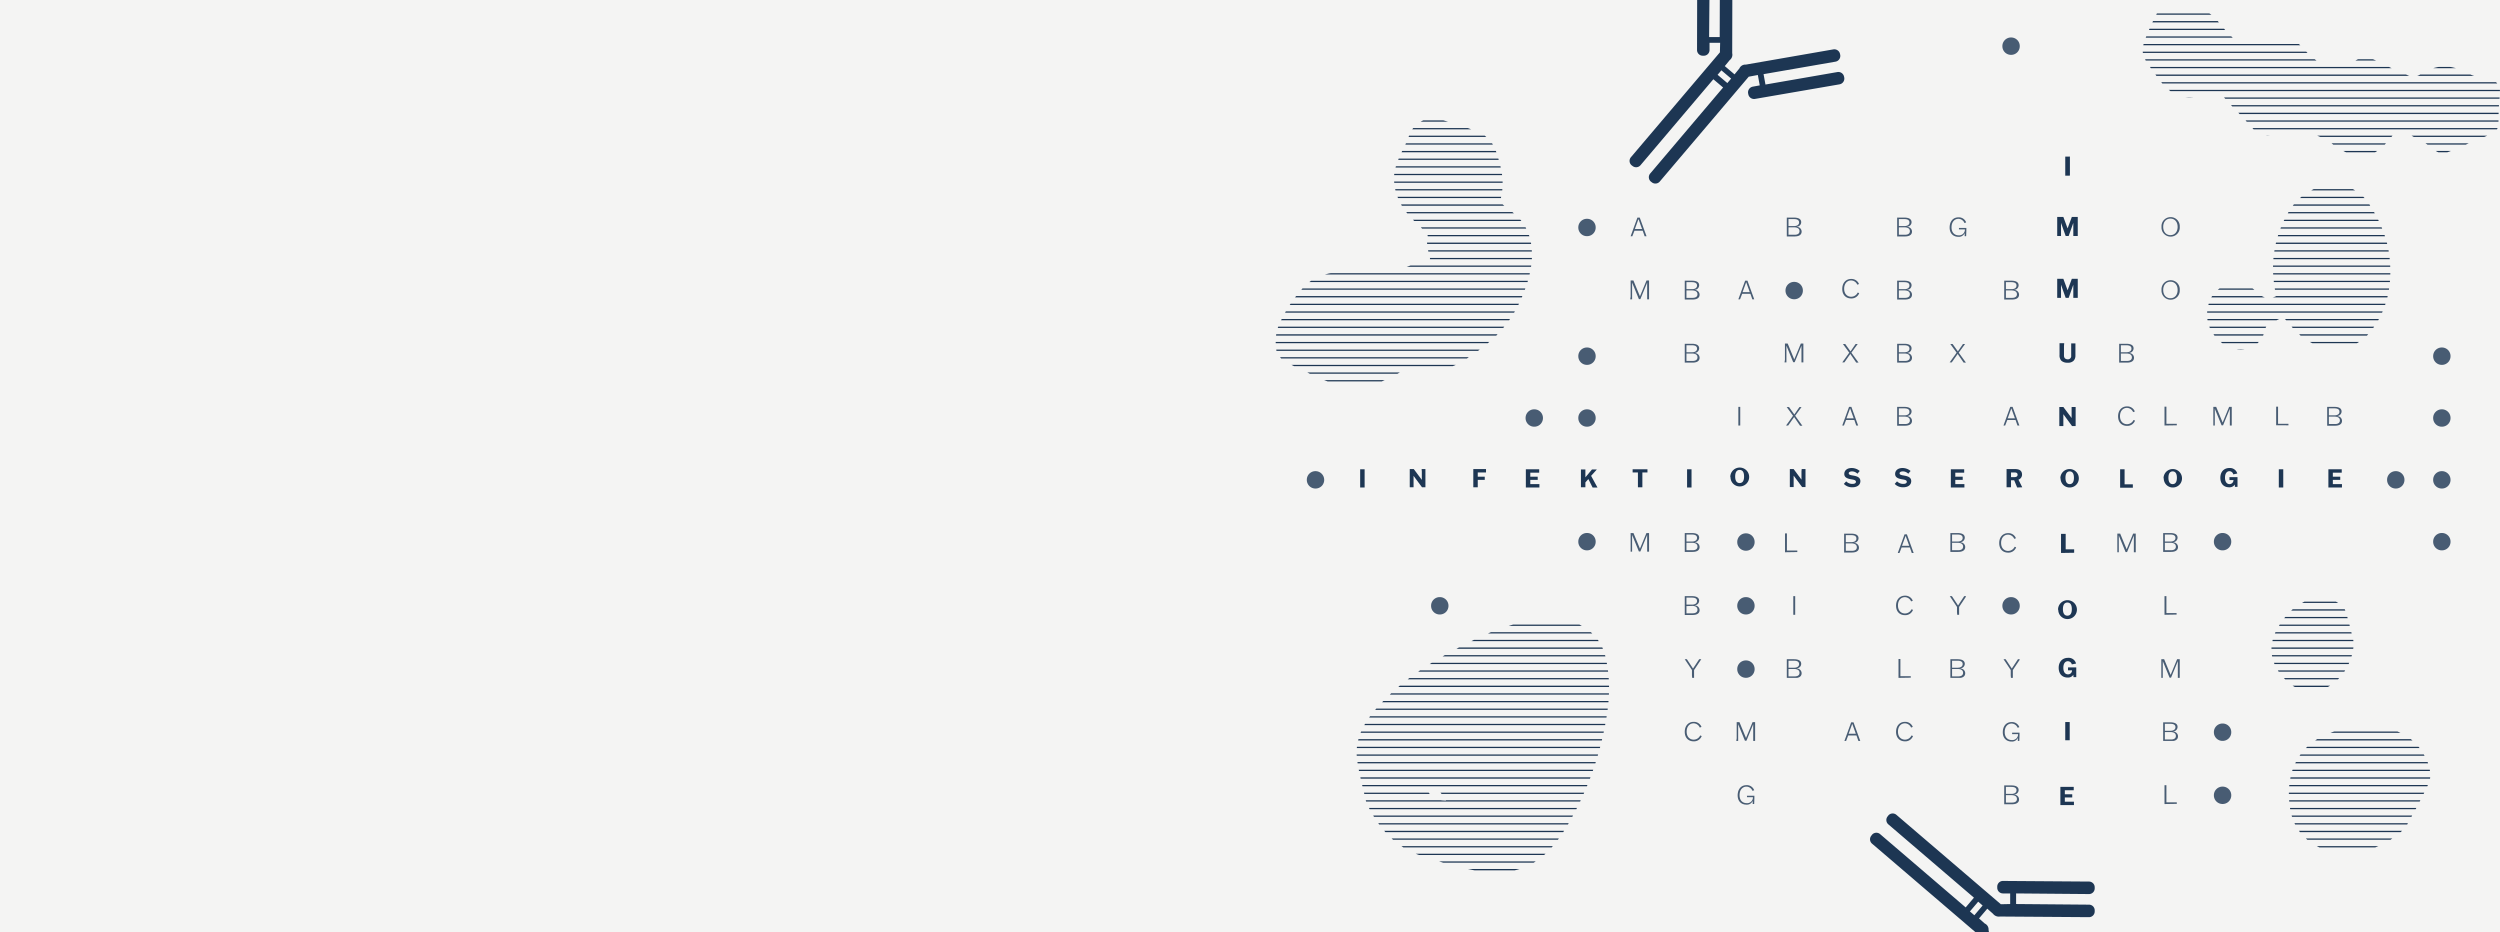 <svg xmlns="http://www.w3.org/2000/svg" xmlns:xlink="http://www.w3.org/1999/xlink" width="1180" height="440" viewBox="0 0 1180 440"><rect x="0" y="0" width="1180" height="440" fill="#808080" stroke="none"/><defs><clipPath id="a"><rect width="1180" height="440"/></clipPath><clipPath id="c"><rect width="7" height="8.8" transform="translate(-365.8 6280)"/></clipPath><clipPath id="d"><rect width="8.7" height="8.8" transform="translate(-370 6280)"/></clipPath><clipPath id="e"><rect width="7.7" height="8.8" transform="translate(-370 6280)"/></clipPath><clipPath id="g"><rect width="7" height="8.8" transform="translate(-370 6280)"/></clipPath><clipPath id="i"><rect width="8" height="9.2" transform="translate(-365.7 6280)"/></clipPath><clipPath id="j"><rect width="8" height="9.2" transform="translate(-370 6280)"/></clipPath><clipPath id="k"><rect width="5.7" height="8.8" transform="translate(-370 6280)"/></clipPath><clipPath id="m"><rect width="7.6" height="8.8" transform="translate(-370 6280)"/></clipPath><clipPath id="n"><rect width="7.5" height="8.8" transform="translate(-370 6280)"/></clipPath><clipPath id="p"><rect width="0.9" height="8.8" transform="translate(-370 6280)"/></clipPath><clipPath id="aj"><rect width="8.7" height="8.8" transform="translate(-363.5 6280)"/></clipPath><clipPath id="am"><rect width="7.9" height="9.2" transform="translate(-370 6280)"/></clipPath><clipPath id="av"><rect width="8.5" height="9.2" transform="translate(-370 6280)"/></clipPath><clipPath id="bh"><rect width="8.2" height="8.2" transform="translate(-370 6280)"/></clipPath><clipPath id="bw"><rect width="8.2" height="8.2" transform="translate(-377.5 6280)"/></clipPath><clipPath id="cc"><path d="M1104.2,346.2c-17.6,5.2-24,19.4-21.6,36,1.2,8.5,5.5,14.3,12.7,18.3,11.4,6.3,29.8,3.5,41.8-8.8,2.5-4.6,7.3-12.6,11.1-21.1,1.2-2.7.6-7-.7-10-2.7-6.2-7-11.3-13.6-14a38.283,38.283,0,0,0-14.5-2.9,52.576,52.576,0,0,0-15.2,2.5M674.7,372.6c5.1-.2,7.3,2.3,9.6,6.4h-.1c-5.3,0-7.5-2.3-9.5-6.4m51.1-78.7c-14.9,2-28,8.8-41,15.9-12.8,7-24.4,15.5-33.9,26.5-5.4,6.2-9.5,13.9-8.5,22.5.8,7.2,2.9,14.2,4.5,21.3,5.7,11.8,13.4,20.9,26.1,25,6.7,2.2,13.5,4.3,20.3,5.9,22.5,5.2,36,.1,47.5-18.6a144.922,144.922,0,0,0,19.1-50.8c1.9-10.1,2.3-20.4-.2-30.5a22.135,22.135,0,0,0-9.2-13.3,26.131,26.131,0,0,0-15.6-4.5,54.94,54.94,0,0,0-9.1.6m365.8-9.7c-6.5,2.4-10.8,6.9-14.4,12.8-6.1,10.2-3,19.8,5.4,26.7a15.4,15.4,0,0,0,14.1,3.2c8.2-2,15.8-11.4,16.1-22.5a145.524,145.524,0,0,0-4-14.9c-.6-1.8-2.8-3.6-4.7-4.5a16.979,16.979,0,0,0-7.3-1.7,14.959,14.959,0,0,0-5.2.9m7.5-195.6a26.285,26.285,0,0,0-17,12.4,51.374,51.374,0,0,0-6.7,35.3c.2,1.4.3,2.9.5,4.7-3.3,1.1-5.9.9-8.3-1.6a13.852,13.852,0,0,0-9.2-4.2c-5.6-.3-11.6,1.6-14,8.7-3.3,10,2.7,18.1,9.9,21.2a11.7,11.7,0,0,0,15.6-5.6,11.425,11.425,0,0,0,.9-2.6,3.678,3.678,0,0,1,2-2.8c1.1-.6,2.1-1.2,3.2-1.7,3.5-1.7,3.6-1.6,6,1.4,4.5,5.6,9.8,10,17.1,11.3,8.3,1.5,15.7-.5,21.1-7.1,8.4-10.2,10.6-22.4,9.3-35.2-.9-9.2-4.6-17.6-9.6-25.3a20.055,20.055,0,0,0-16.6-9.3,15.33,15.33,0,0,0-4.2.4M666.6,66c-.8,2.1-1.8,4.1-2.8,6.1-2.1,4.4-4.1,8.8-4,13.8.3,7.1,3.4,12.9,8.1,18,1.9,2.1,4.1,3.9,6.1,6,.8.8,1.9,2.1,1.7,2.9-.9,3.5.2,6.8,1.1,10.6-1.3.4-2.3.8-3.3,1.1-3.9,1.3-7.9,2.5-11.8,3.9a27.547,27.547,0,0,1-9,1.2h-6.8c-4.1,0-8.2,0-12.3.1-6.2.2-11.9,2.2-16.3,6.7a65.623,65.623,0,0,0-11.7,17.7c-1.9,4-2,8.3-1.4,12.5.2,1.5,1.6,3.1,2.8,4.3a11.218,11.218,0,0,0,3.3,2c4,2,8.1,3.9,12.1,5.8,12,5.8,23.9,7,36,.4,1.8-1,3.6-1.8,5.3-2.8,2.9-1.6,6.2-1.5,9.2-1a26,26,0,0,0,17.5-2.7,89.379,89.379,0,0,0,12.5-8.6A54.482,54.482,0,0,0,720,141.4c2.8-6.6,4.8-13.3,4.7-20.6-.1-8-3-14.7-9.5-19.7-1.9-1.4-3.7-2.9-5.6-4.4.4-2,.8-4,1-5.9.7-6.2-.9-11.9-2.8-17.7-1.5-4.4-4.2-7.8-8.4-9.5a116.337,116.337,0,0,0-18.1-6,13.425,13.425,0,0,0-3.5-.4c-5-.1-9.4,2.9-11.2,8.8M1039.1,6.5c-6.2.4-12.5.3-19,.5-1,2-2,3.9-2.9,5.8-6.1,13.8-5.4,13.3,3.3,25.2,6.4,8.7,13.1,11.4,22.9,7.4,3.4-1.4,6.2-.7,8.7,2.3,3.9,4.6,8.4,8.6,12.3,13.2,3,3.5,6.3,5.2,10.8,3.9a30.257,30.257,0,0,1,28,4.6c9.9,7.2,18.1,8.1,26.5-2.6,4-5.1,5.5-4.4,11.3-1.2,3.1,1.7,6.5,3.2,9,5.6,3,2.8,5.6,2.5,8.9,1.1,5.2-2.3,10.5-4.5,15.8-6.7,6.3-2.6,6.4-2.9,6.4-9.5,0-3.5.3-7.1.6-10.6.4-3.9-1.3-6.2-5.2-7-3.5-.7-7.2-1.2-10.2-2.8-7.8-4.3-14.9-4.2-22.3.8a6.53,6.53,0,0,1-5.3.5,147.782,147.782,0,0,1-14-6.5c-3.6-1.9-7.5-2.9-11-.8-10.2,5.9-17.9,2.5-24.8-5.5-4.4-5.2-9.7-5.7-16.2-4.5-14.9,2.9-15.1,2.8-24.7-9-2.3-2.9-4.7-4.1-8-4.1a1.975,1.975,0,0,0-.9-.1"/></clipPath><clipPath id="cd"><path d="M601.229,350.7a53.425,53.425,0,0,0-15.19,2.452v0c-17.6,5.213-24,19.4-21.565,36.028,1.248,8.526,5.546,14.313,12.75,18.3,11.352,6.279,29.8,3.5,41.806-8.785,2.463-4.587,7.274-12.627,11.057-21.124,1.22-2.74.579-7.045-.685-10-2.667-6.236-6.989-11.3-13.631-14.005a37.912,37.912,0,0,0-14.448-2.862h-.095M166.156,385.99h-.122c-5.277,0-7.569-2.289-9.514-6.435,5.138-.176,7.338,2.264,9.636,6.435m50.453-85.835a69.056,69.056,0,0,0-9.039.721l0,0c-14.937,1.98-28,8.791-40.983,15.87-12.794,6.975-24.437,15.517-33.944,26.475-5.406,6.228-9.461,13.881-8.548,22.487.763,7.2,2.941,14.233,4.492,21.341,5.688,11.751,13.426,20.885,26.067,25.019,6.7,2.19,13.454,4.286,20.318,5.861,22.5,5.163,35.966.108,47.516-18.63a146.593,146.593,0,0,0,19.124-50.824c1.871-10.128,2.27-20.376-.2-30.526a21.8,21.8,0,0,0-9.249-13.308,26.115,26.115,0,0,0-14.655-4.5c-.3,0-.6.006-.9.016m356.752-8.961v.006c-6.5,2.4-10.812,6.856-14.4,12.807-6.136,10.191-2.992,19.77,5.446,26.659a15.265,15.265,0,0,0,14.1,3.173c8.174-1.962,15.78-11.356,16.148-22.484-.829-3.271-2.045-9.219-3.952-14.937-.615-1.844-2.8-3.622-4.7-4.483a17.707,17.707,0,0,0-7.337-1.7,15.248,15.248,0,0,0-5.3.959m7.523-195.587.011,0a26.186,26.186,0,0,0-17,12.426,51.559,51.559,0,0,0-6.661,35.33c.238,1.439.34,2.9.542,4.674-3.341,1.126-5.868.916-8.279-1.645a13.477,13.477,0,0,0-9.176-4.184c-5.638-.334-11.63,1.551-14.02,8.72-3.346,10.039,2.735,18.1,9.88,21.206a11.754,11.754,0,0,0,16.507-8.275,3.63,3.63,0,0,1,2.039-2.819c1.084-.558,2.138-1.177,3.236-1.706,3.509-1.69,3.588-1.642,6.043,1.41,4.508,5.6,9.836,9.992,17.127,11.273,8.313,1.461,15.657-.463,21.1-7.1,8.388-10.231,10.633-22.4,9.3-35.232-.948-9.156-4.6-17.6-9.624-25.268a20.1,20.1,0,0,0-16.632-9.333,18.636,18.636,0,0,0-4.393.527M148.4,73.007v.007a50.511,50.511,0,0,1-2.839,6.092c-2.07,4.394-4.139,8.833-3.96,13.823.253,7.064,3.363,12.945,8.13,18,1.944,2.061,4.11,3.911,6.062,5.965.777.818,1.938,2.1,1.743,2.871-.894,3.537.247,6.787,1.128,10.59-1.283.431-2.266.767-3.252,1.091-3.927,1.293-7.875,2.525-11.775,3.892a24.945,24.945,0,0,1-9.022,1.162,12.37,12.37,0,0,0-1.415.009c-1.81.012-3.619.012-5.429.012-4.1,0-8.191,0-12.282.137-6.226.209-11.912,2.186-16.318,6.712a64.572,64.572,0,0,0-11.691,17.659c-1.906,4.007-1.984,8.278-1.382,12.491.221,1.548,1.6,3.062,2.754,4.3a11.078,11.078,0,0,0,3.329,1.982c4.036,1.967,8.1,3.868,12.148,5.821,11.952,5.772,23.938,7.015,36.015.353,1.757-.969,3.576-1.826,5.347-2.773,2.928-1.569,6.215-1.486,9.182-1a26.146,26.146,0,0,0,17.489-2.686,100.425,100.425,0,0,0,12.518-8.609,55.489,55.489,0,0,0,17.133-22.636c2.787-6.589,4.847-13.311,4.725-20.57-.136-8.039-2.978-14.728-9.468-19.695-1.86-1.424-3.688-2.889-5.58-4.375.36-2.014.81-3.964,1.042-5.939.725-6.151-.88-11.933-2.782-17.7-1.465-4.444-4.213-7.813-8.439-9.482A122.3,122.3,0,0,0,163.4,64.5a16.058,16.058,0,0,0-3.482-.4c-5.337,0-9.661,3.011-11.522,8.906M520.933,13.476l-.006,0c-6.222.431-12.481.345-18.993.483-.995,1.976-2.046,3.866-2.922,5.834C492.88,33.567,493.57,33.076,502.286,45c6.372,8.72,13.123,11.388,22.9,7.358,3.351-1.381,6.2-.689,8.742,2.272,3.912,4.557,8.4,8.622,12.258,13.219,2.979,3.548,6.345,5.242,10.781,3.87a30.286,30.286,0,0,1,28.01,4.608c9.865,7.2,18.144,8.052,26.512-2.56,3.994-5.065,5.5-4.415,11.308-1.163,3.093,1.734,6.514,3.185,9.033,5.562,3,2.834,5.644,2.493,8.9,1.05,5.232-2.321,10.539-4.472,15.83-6.656,6.28-2.593,6.384-2.861,6.4-9.5.006-3.548.324-7.1.639-10.64.351-3.937-1.275-6.178-5.18-7.019-3.464-.747-7.216-1.163-10.223-2.837-7.755-4.317-14.93-4.213-22.3.754a6.587,6.587,0,0,1-5.276.49,141.392,141.392,0,0,1-13.963-6.459c-3.639-1.9-7.542-2.861-11-.842-10.163,5.928-17.946,2.538-24.78-5.522-4.424-5.217-9.743-5.747-16.193-4.474-14.921,2.945-15.1,2.8-24.664-9-2.318-2.86-4.658-4.078-8.012-4.078-.346,0-.705.013-1.075.039" fill="none"/></clipPath></defs><g transform="translate(-130 -228)"><g transform="translate(130 228)"><g clip-path="url(#a)"><rect width="1180" height="440" fill="#f4f4f3"/></g><g clip-path="url(#a)"><path d="M974.8,82.9v-9H977v9Z" fill="#1d3653"/><path d="M971,139.4v-7.8h2.9l2,5.4h0l2-5.4h2.8v9h-2.1v-6.2h0l-2.2,6.2H975l-2.2-6.2h0v6.2H971Z" fill="#1d3653"/><path d="M971,110.2v-7.8h2.9l2,5.4h0l2-5.4h2.8v9h-2.1v-6.2h0l-2.2,6.2H975l-2.2-6.2h0v6.2H971Z" fill="#1d3653"/><path d="M974.2,163.3v4.5a2.01,2.01,0,0,0,.4,1.3,2.106,2.106,0,0,0,1.3.5,1.553,1.553,0,0,0,1.7-1.3v-6.2h2v5.7a3.375,3.375,0,0,1-.9,2.5,3.658,3.658,0,0,1-2.8.9,4.2,4.2,0,0,1-2.9-.9,3.658,3.658,0,0,1-.9-2.8V162h2.2Z" fill="#1d3653"/><path d="M977.8,192.1h1.9v9H978l-4.1-5.6h0v5.6H972v-9h1.9l3.9,5.2h0v-5.2Z" fill="#1d3653"/><path d="M972.8,261v-9H975v7.3h4v1.6Z" fill="#1d3653"/><path d="M971.4,287.5a4.457,4.457,0,1,1,4.5,4.7,4.354,4.354,0,0,1-4.4-4.3c-.1-.1-.1-.2-.1-.4m6.5,0c0-2.2-.8-3.1-2.1-3.1s-2.1,1-2.1,3.1.8,3.1,2.1,3.1,2.1-.9,2.1-3.1" fill="#1d3653"/><path d="M816.7,224.9a4.457,4.457,0,1,1,4.5,4.7,4.354,4.354,0,0,1-4.4-4.3.756.756,0,0,1-.1-.4m6.5,0c0-2.2-.8-3.1-2.1-3.1s-2.1,1-2.1,3.1.8,3.1,2.1,3.1,2.1-.9,2.1-3.1" fill="#1d3653"/><path d="M980,319.6h-1.3l-.1-1.1h0a2.887,2.887,0,0,1-2.7,1.3c-2.4,0-4.2-1.6-4.2-4.6,0-2.9,1.8-4.7,4.4-4.7a3.606,3.606,0,0,1,3.8,2.7l-2,.4a1.927,1.927,0,0,0-1.9-1.5c-1.1,0-2.1.9-2.1,3.1,0,2.3,1.1,3.1,2.2,3.1a1.88,1.88,0,0,0,1.9-1.8v-.1h-1.9V315H980v4.6Z" fill="#1d3653"/><path d="M944.4,426.8l-49.3-42.2a2.7,2.7,0,0,0-3.8.3l-.3.4a2.7,2.7,0,0,0,.3,3.8l40.4,34.6-3.9,4.6-40.4-34.6a2.7,2.7,0,0,0-3.8.3l-.3.4a2.7,2.7,0,0,0,.3,3.8l49.3,42.2.7,4.3-4.9.8-.5-3.3a2.633,2.633,0,0,0-3.1-2.2l-.5.1a2.633,2.633,0,0,0-2.2,3.1l6.7,40a2.633,2.633,0,0,0,3.1,2.2l.5-.1a2.633,2.633,0,0,0,2.2-3.1l-5.7-34,4.9-.8,5.7,34a2.633,2.633,0,0,0,3.1,2.2l.5-.1a2.633,2.633,0,0,0,2.2-3.1l-7-41.5a3.042,3.042,0,0,0-1.8-3l-2.7-2.4,3.9-4.6,2.7,2.4a3.47,3.47,0,0,0,3.3,1.3l42,.3a2.689,2.689,0,0,0,2.7-2.7v-.5A2.689,2.689,0,0,0,986,427l-34.4-.3v-5l34.4.3a2.689,2.689,0,0,0,2.7-2.7v-.5a2.689,2.689,0,0,0-2.7-2.7l-40.6-.3a2.689,2.689,0,0,0-2.7,2.7v.5a2.689,2.689,0,0,0,2.7,2.7h3.4v5ZM931.9,432l-2.1-1.8,3.9-4.6,2.1,1.8Z" fill="#1d3653"/><path d="M811.8,24.7l-42,49.5a2.7,2.7,0,0,0,.3,3.8l.4.3a2.7,2.7,0,0,0,3.8-.3l34.4-40.6,4.6,3.9L778.9,81.9a2.7,2.7,0,0,0,.3,3.8l.4.3a2.7,2.7,0,0,0,3.8-.3l42-49.5,4.3-.8.9,4.9-3.3.6a2.76,2.76,0,0,0-2.2,3.1l.1.5a2.76,2.76,0,0,0,3.1,2.2l40-6.9a2.76,2.76,0,0,0,2.2-3.1l-.1-.5a2.76,2.76,0,0,0-3.1-2.2l-34,5.9-.9-4.9,34-5.9a2.76,2.76,0,0,0,2.2-3.1l-.1-.5a2.76,2.76,0,0,0-3.1-2.2L824,30.5a3.042,3.042,0,0,0-3,1.8l-2.3,2.8-4.6-3.9,2.3-2.8a3.212,3.212,0,0,0,1.2-3.3l.1-42a2.689,2.689,0,0,0-2.7-2.7h-.5a2.689,2.689,0,0,0-2.7,2.7l-.1,34.4h-5L807-17a2.689,2.689,0,0,0-2.7-2.7h-.5a2.689,2.689,0,0,0-2.7,2.7L801,23.6a2.689,2.689,0,0,0,2.7,2.7h.5a2.689,2.689,0,0,0,2.7-2.7V20.2h5Zm5.3,12.4-1.8,2.1-4.6-3.9,1.8-2.1Z" fill="#1d3653"/><g transform="translate(1366.051 -6117.739)" opacity="0.8"><g clip-path="url(#c)"><path d="M-365.8,6281.2V6280h3.3c1.9,0,3.5.5,3.5,2.2a2.165,2.165,0,0,1-2,2.1v.1a2.22,2.22,0,0,1,2.2,2.2c0,1.8-1.7,2.3-3.3,2.3h-3.7v-7.7Zm.8,2.8h2.7c1.2,0,2.3-.5,2.3-1.7s-1-1.6-2.5-1.6H-365Zm0,.7v3.4h2.9c1.5,0,2.3-.6,2.3-1.7,0-1.4-1.3-1.8-2.5-1.8H-365Z" fill="#1d3653"/></g></g><g transform="translate(1212.493 -6117.739)" opacity="0.8"><g clip-path="url(#d)"><path d="M-370,6287.6v-7.7h1.3l3.1,7.5h0l3.1-7.5h1.2v8.9h-.9v-7.9h0l-3.2,7.8h-.7l-3.2-7.8h0v7.9h-.9Z" fill="#1d3653"/></g></g><g transform="translate(1290.225 -6117.739)" opacity="0.8"><g clip-path="url(#e)"><path d="M-366.2,6284.8l-2.8,4h-1l3.3-4.6-3-4.1h1.1l2.5,3.5,2.4-3.5h1l-3,4.1,3.4,4.7h-1.1Z" fill="#1d3653"/></g></g><g transform="translate(1239.544 -6117.739)" opacity="0.8"><g clip-path="url(#e)"><path d="M-366.2,6284.8l-2.8,4h-1l3.3-4.6-3-4.1h1.1l2.5,3.5,2.4-3.5h1l-3,4.1,3.4,4.7h-1.1Z" fill="#1d3653"/></g></g><g transform="translate(1265.46 -6117.739)" opacity="0.8"><g clip-path="url(#g)"><path d="M-370,6281.2V6280h3.3c1.9,0,3.5.5,3.5,2.2a2.165,2.165,0,0,1-2,2.1v.1a2.22,2.22,0,0,1,2.2,2.2c0,1.8-1.7,2.3-3.3,2.3H-370v-7.7Zm.8,2.8h2.7c1.2,0,2.3-.5,2.3-1.7s-1-1.6-2.5-1.6h-2.5Zm0,.7v3.4h2.9c1.5,0,2.3-.6,2.3-1.7,0-1.4-1.3-1.8-2.5-1.8h-2.7Z" fill="#1d3653"/></g></g><g transform="translate(1165.203 -6117.739)" opacity="0.8"><g clip-path="url(#g)"><path d="M-370,6281.2V6280h3.3c1.9,0,3.5.5,3.5,2.2a2.165,2.165,0,0,1-2,2.1v.1a2.22,2.22,0,0,1,2.2,2.2c0,1.8-1.7,2.3-3.3,2.3H-370v-7.7Zm.8,2.8h2.7c1.2,0,2.3-.5,2.3-1.7s-1-1.6-2.5-1.6h-2.5Zm0,.7v3.4h2.9c1.5,0,2.3-.6,2.3-1.7,0-1.4-1.3-1.8-2.5-1.8h-2.7Z" fill="#1d3653"/></g></g><g transform="translate(1365.436 -6088.181)" opacity="0.8"><g clip-path="url(#i)"><path d="M-357.7,6286.7a3.869,3.869,0,0,1-3.8,2.5c-2.3,0-4.2-1.5-4.2-4.5,0-2.8,1.7-4.7,4.2-4.7a3.79,3.79,0,0,1,3.7,2.4l-.8.3a3.244,3.244,0,0,0-2.9-2c-1.9,0-3.3,1.5-3.3,3.9,0,2.7,1.7,3.8,3.3,3.8a3.416,3.416,0,0,0,3.1-2Z" fill="#1d3653"/></g></g><g transform="translate(1239.544 -6148.333)" opacity="0.8"><g clip-path="url(#j)"><path d="M-362,6286.7a3.869,3.869,0,0,1-3.8,2.5c-2.3,0-4.2-1.5-4.2-4.5,0-2.8,1.7-4.7,4.2-4.7a3.79,3.79,0,0,1,3.7,2.4l-.8.3a3.244,3.244,0,0,0-2.9-2c-1.9,0-3.3,1.5-3.3,3.9,0,2.7,1.7,3.8,3.3,3.8a3.416,3.416,0,0,0,3.1-2Z" fill="#1d3653"/></g></g><g transform="translate(1391.647 -6087.959)" opacity="0.8"><g clip-path="url(#k)"><path d="M-370,6288.8v-8.9h.9v8.1h4.9v.7Z" fill="#1d3653"/></g></g><g transform="translate(1213.019 -6087.959)" opacity="0.8"><g clip-path="url(#e)"><path d="M-366.2,6284.8l-2.8,4h-1l3.3-4.6-3-4.1h1.1l2.5,3.5,2.4-3.5h1l-3,4.1,3.4,4.7h-1.1Z" fill="#1d3653"/></g></g><g transform="translate(1315.641 -6087.959)" opacity="0.8"><g clip-path="url(#m)"><path d="M-369.2,6288.8h-.8l3.2-8.8h1.1l3.2,8.8h-.9l-.9-2.6h-3.9Zm1.2-3.4h3.4l-1.7-4.7h0Z" fill="#1d3653"/></g></g><g transform="translate(1239.544 -6087.959)" opacity="0.8"><g clip-path="url(#n)"><path d="M-369.2,6288.8h-.8l3.2-8.8h1.1l3.2,8.8h-.9l-.9-2.6h-3.9Zm1.2-3.4h3.4l-1.7-4.7h0Z" fill="#1d3653"/></g></g><g transform="translate(1265.46 -6087.959)" opacity="0.8"><g clip-path="url(#g)"><path d="M-370,6281.2V6280h3.3c1.9,0,3.5.5,3.5,2.2a2.165,2.165,0,0,1-2,2.1v.1a2.22,2.22,0,0,1,2.2,2.2c0,1.8-1.7,2.3-3.3,2.3H-370v-7.7Zm.8,2.8h2.7c1.2,0,2.3-.5,2.3-1.7s-1-1.6-2.5-1.6h-2.5Zm0,.7v3.4h2.9c1.5,0,2.3-.6,2.3-1.7,0-1.4-1.3-1.8-2.5-1.8h-2.7Z" fill="#1d3653"/></g></g><g transform="translate(1190.496 -6087.959)" opacity="0.8"><g clip-path="url(#p)"><path d="M-370,6288.8v-8.9h.9v8.9Z" fill="#1d3653"/></g></g><g transform="translate(1165.203 -6028.401)" opacity="0.8"><g clip-path="url(#g)"><path d="M-370,6281.2V6280h3.3c1.9,0,3.5.5,3.5,2.2a2.165,2.165,0,0,1-2,2.1v.1a2.22,2.22,0,0,1,2.2,2.2c0,1.8-1.7,2.3-3.3,2.3H-370v-7.7Zm.8,2.8h2.7c1.2,0,2.3-.5,2.3-1.7s-1-1.6-2.5-1.6h-2.5Zm0,.7v3.4h2.9c1.5,0,2.3-.6,2.3-1.7,0-1.4-1.3-1.8-2.5-1.8h-2.7Z" fill="#1d3653"/></g></g><g transform="translate(1391.016 -6028.401)" opacity="0.8"><g clip-path="url(#g)"><path d="M-370,6281.2V6280h3.3c1.9,0,3.5.5,3.5,2.2a2.165,2.165,0,0,1-2,2.1v.1a2.22,2.22,0,0,1,2.2,2.2c0,1.8-1.7,2.3-3.3,2.3H-370v-7.7Zm.8,2.8h2.7c1.2,0,2.3-.5,2.3-1.7s-1-1.6-2.5-1.6h-2.5Zm0,.7v3.4h2.9c1.5,0,2.3-.6,2.3-1.7,0-1.4-1.3-1.8-2.5-1.8h-2.7Z" fill="#1d3653"/></g></g><g transform="translate(1290.578 -6028.401)" opacity="0.8"><g clip-path="url(#g)"><path d="M-370,6281.2V6280h3.3c1.9,0,3.5.5,3.5,2.2a2.165,2.165,0,0,1-2,2.1v.1a2.22,2.22,0,0,1,2.2,2.2c0,1.8-1.7,2.3-3.3,2.3H-370v-7.7Zm.8,2.8h2.7c1.2,0,2.3-.5,2.3-1.7s-1-1.6-2.5-1.6h-2.5Zm0,.7v3.4h2.9c1.5,0,2.3-.6,2.3-1.7,0-1.4-1.3-1.8-2.5-1.8h-2.7Z" fill="#1d3653"/></g></g><g transform="translate(1139.658 -6028.401)" opacity="0.8"><g clip-path="url(#d)"><path d="M-370,6287.6v-7.7h1.3l3.1,7.5h0l3.1-7.5h1.2v8.9h-.9v-7.9h0l-3.2,7.8h-.7l-3.2-7.8h0v7.9h-.9Z" fill="#1d3653"/></g></g><g transform="translate(1391.647 -5998.622)" opacity="0.8"><g clip-path="url(#k)"><path d="M-370,6288.8v-8.9h.9v8.1h4.9v.7Z" fill="#1d3653"/></g></g><g transform="translate(1216.432 -5998.623)" opacity="0.8"><g clip-path="url(#p)"><path d="M-370,6288.8v-8.9h.9v8.9Z" fill="#1d3653"/></g></g><g transform="translate(1290.201 -5998.622)" opacity="0.8"><g clip-path="url(#e)"><path d="M-366.5,6287.6v-2.5l-3.4-5.1h1l2.9,4.4,2.9-4.4h1l-3.4,5.1v3.7h-.9Z" fill="#1d3653"/></g></g><g transform="translate(1264.938 -5998.843)" opacity="0.8"><g clip-path="url(#j)"><path d="M-362,6286.7a3.869,3.869,0,0,1-3.8,2.5c-2.3,0-4.2-1.5-4.2-4.5,0-2.8,1.7-4.7,4.2-4.7a3.79,3.79,0,0,1,3.7,2.4l-.8.3a3.244,3.244,0,0,0-2.9-2c-1.9,0-3.3,1.5-3.3,3.9,0,2.7,1.7,3.8,3.3,3.8a3.416,3.416,0,0,0,3.1-2Z" fill="#1d3653"/></g></g><g transform="translate(1165.203 -5998.622)" opacity="0.8"><g clip-path="url(#g)"><path d="M-370,6281.2V6280h3.3c1.9,0,3.5.5,3.5,2.2a2.165,2.165,0,0,1-2,2.1v.1a2.22,2.22,0,0,1,2.2,2.2c0,1.8-1.7,2.3-3.3,2.3H-370v-7.7Zm.8,2.8h2.7c1.2,0,2.3-.5,2.3-1.7s-1-1.6-2.5-1.6h-2.5Zm0,.7v3.4h2.9c1.5,0,2.3-.6,2.3-1.7,0-1.4-1.3-1.8-2.5-1.8Z" fill="#1d3653"/></g></g><g transform="translate(1390.137 -5968.843)" opacity="0.8"><g clip-path="url(#d)"><path d="M-370,6287.6v-7.7h1.3l3.1,7.5h0l3.1-7.5h1.2v8.9h-.9v-7.9h0l-3.2,7.8h-.7l-3.2-7.8h0v7.9h-.9Z" fill="#1d3653"/></g></g><g transform="translate(1213.368 -5968.843)" opacity="0.8"><g clip-path="url(#g)"><path d="M-370,6281.2V6280h3.3c1.9,0,3.5.5,3.5,2.2a2.165,2.165,0,0,1-2,2.1v.1a2.22,2.22,0,0,1,2.2,2.2c0,1.8-1.7,2.3-3.3,2.3H-370v-7.7Zm.8,2.8h2.7c1.2,0,2.3-.5,2.3-1.7s-1-1.6-2.5-1.6h-2.5Zm0,.7v3.4h2.9c1.5,0,2.3-.6,2.3-1.7,0-1.4-1.3-1.8-2.5-1.8h-2.7Z" fill="#1d3653"/></g></g><g transform="translate(1315.568 -5968.843)" opacity="0.8"><g clip-path="url(#e)"><path d="M-366.5,6287.6v-2.5l-3.4-5.1h1l2.9,4.4,2.9-4.4h1l-3.4,5.1v3.7h-.9Z" fill="#1d3653"/></g></g><g transform="translate(1290.578 -5968.843)" opacity="0.8"><g clip-path="url(#g)"><path d="M-370,6281.2V6280h3.3c1.9,0,3.5.5,3.5,2.2a2.165,2.165,0,0,1-2,2.1v.1a2.22,2.22,0,0,1,2.2,2.2c0,1.8-1.7,2.3-3.3,2.3H-370v-7.7Zm.8,2.8h2.7c1.2,0,2.3-.5,2.3-1.7s-1-1.6-2.5-1.6h-2.5Zm0,.7v3.4h2.9c1.5,0,2.3-.6,2.3-1.7,0-1.4-1.3-1.8-2.5-1.8h-2.7Z" fill="#1d3653"/></g></g><g transform="translate(1266.092 -5968.843)" opacity="0.8"><g clip-path="url(#k)"><path d="M-370,6288.8v-8.9h.9v8.1h4.9v.7Z" fill="#1d3653"/></g></g><g transform="translate(1468.429 -6087.959)" opacity="0.8"><g clip-path="url(#g)"><path d="M-370,6281.2V6280h3.3c1.9,0,3.5.5,3.5,2.2a2.165,2.165,0,0,1-2,2.1v.1a2.22,2.22,0,0,1,2.2,2.2c0,1.8-1.7,2.3-3.3,2.3H-370v-7.7Zm.8,2.8h2.7c1.2,0,2.3-.5,2.3-1.7s-1-1.6-2.5-1.6h-2.5Zm0,.7v3.4h2.9c1.5,0,2.3-.6,2.3-1.7,0-1.4-1.3-1.8-2.5-1.8h-2.7Z" fill="#1d3653"/></g></g><g transform="translate(1444.343 -6087.959)" opacity="0.8"><g clip-path="url(#k)"><path d="M-370,6288.8v-8.9h.9v8.1h4.9v.7H-370Z" fill="#1d3653"/></g></g><g transform="translate(1414.689 -6087.959)" opacity="0.8"><g clip-path="url(#d)"><path d="M-370,6287.6v-7.7h1.3l3.1,7.5h0l3.1-7.5h1.2v8.9h-.9v-7.9h0l-3.2,7.8h-.7l-3.2-7.8h0v7.9h-.9Z" fill="#1d3653"/></g></g><g transform="translate(1313.625 -6028.354)" opacity="0.8"><g clip-path="url(#j)"><path d="M-362,6286.7a3.869,3.869,0,0,1-3.8,2.5c-2.3,0-4.2-1.5-4.2-4.5,0-2.8,1.7-4.7,4.2-4.7a3.79,3.79,0,0,1,3.7,2.4l-.8.3a3.244,3.244,0,0,0-2.9-2c-1.9,0-3.3,1.5-3.3,3.9,0,2.7,1.7,3.8,3.3,3.8a3.416,3.416,0,0,0,3.1-2Z" fill="#1d3653"/></g></g><g transform="translate(1212.529 -6028.133)" opacity="0.8"><g clip-path="url(#k)"><path d="M-370,6288.8v-8.9h.9v8.1h4.9v.7Z" fill="#1d3653"/></g></g><g transform="translate(1362.878 -6028.133)" opacity="0.8"><g clip-path="url(#aj)"><path d="M-363.5,6287.6v-7.7h1.3l3.1,7.5h0l3.1-7.5h1.2v8.9h-.9v-7.9h0l-3.2,7.8h-.7l-3.2-7.8h0v7.9h-.9Z" fill="#1d3653"/></g></g><g transform="translate(1165.203 -5968.843)" opacity="0.8"><g clip-path="url(#e)"><path d="M-366.6,6287.6v-2.5l-3.4-5.1h1l2.9,4.4,2.9-4.4h1l-3.4,5.1v3.7h-.9Z" fill="#1d3653"/></g></g><g transform="translate(1391.016 -5939.064)" opacity="0.8"><g clip-path="url(#g)"><path d="M-370,6281.2V6280h3.3c1.9,0,3.5.5,3.5,2.2a2.165,2.165,0,0,1-2,2.1v.1a2.22,2.22,0,0,1,2.2,2.2c0,1.8-1.7,2.3-3.3,2.3H-370v-7.7Zm.8,2.8h2.7c1.2,0,2.3-.5,2.3-1.7s-1-1.6-2.5-1.6h-2.5Zm0,.7v3.4h2.9c1.5,0,2.3-.6,2.3-1.7,0-1.4-1.3-1.8-2.5-1.8h-2.7Z" fill="#1d3653"/></g></g><g transform="translate(1315.219 -5939.285)" opacity="0.8"><g clip-path="url(#am)"><path d="M-362.1,6289h-.7v-1.5h0a2.91,2.91,0,0,1-2.9,1.8c-2.5,0-4.2-1.6-4.2-4.4,0-2.5,1.3-4.8,4.2-4.8a3.662,3.662,0,0,1,3.6,2.4l-.8.3a3.11,3.11,0,0,0-2.8-2c-1.9,0-3.3,1.5-3.3,4,0,2.7,1.6,3.8,3.4,3.8a2.7,2.7,0,0,0,2.9-2.5v-.3h-2.8v-.7h3.5v1.2Z" fill="#1d3653"/></g></g><g transform="translate(1264.938 -5939.285)" opacity="0.8"><g clip-path="url(#j)"><path d="M-362,6286.7a3.869,3.869,0,0,1-3.8,2.5c-2.3,0-4.2-1.5-4.2-4.5,0-2.8,1.7-4.7,4.2-4.7a3.79,3.79,0,0,1,3.7,2.4l-.8.3a3.244,3.244,0,0,0-2.9-2c-1.9,0-3.3,1.5-3.3,3.9,0,2.7,1.7,3.8,3.3,3.8a3.416,3.416,0,0,0,3.1-2Z" fill="#1d3653"/></g></g><g transform="translate(1240.554 -5939.064)" opacity="0.8"><g clip-path="url(#n)"><path d="M-369.2,6288.8h-.8l3.2-8.8h1.1l3.2,8.8h-.9l-.9-2.6h-3.9Zm1.2-3.4h3.4l-1.7-4.7h0Z" fill="#1d3653"/></g></g><g transform="translate(1265.748 -6027.795)" opacity="0.8"><g clip-path="url(#n)"><path d="M-369.2,6288.8h-.8l3.2-8.8h1.1l3.2,8.8h-.9l-.9-2.6h-3.9Zm1.2-3.4h3.4l-1.7-4.7h0Z" fill="#1d3653"/></g></g><g transform="translate(1189.717 -5939.064)" opacity="0.8"><g clip-path="url(#d)"><path d="M-370,6287.6v-7.7h1.3l3.1,7.5h0l3.1-7.5h1.2v8.9h-.9v-7.9h0l-3.2,7.8h-.7l-3.2-7.8h0v7.9h-.9Z" fill="#1d3653"/></g></g><g transform="translate(1165.203 -5939.285)" opacity="0.8"><g clip-path="url(#j)"><path d="M-362,6286.7a3.869,3.869,0,0,1-3.8,2.5c-2.3,0-4.2-1.5-4.2-4.5,0-2.8,1.7-4.7,4.2-4.7a3.79,3.79,0,0,1,3.7,2.4l-.8.3a3.244,3.244,0,0,0-2.9-2c-1.9,0-3.3,1.5-3.3,3.9,0,2.7,1.7,3.8,3.3,3.8a3.416,3.416,0,0,0,3.1-2Z" fill="#1d3653"/></g></g><g transform="translate(1391.647 -5909.285)" opacity="0.8"><g clip-path="url(#k)"><path d="M-370,6288.8v-8.9h.9v8.1h4.9v.7Z" fill="#1d3653"/></g></g><g transform="translate(1315.99 -5909.285)" opacity="0.8"><g clip-path="url(#g)"><path d="M-370,6281.2V6280h3.3c1.9,0,3.5.5,3.5,2.2a2.165,2.165,0,0,1-2,2.1v.1a2.22,2.22,0,0,1,2.2,2.2c0,1.8-1.7,2.3-3.3,2.3H-370v-7.7Zm.8,2.8h2.7c1.2,0,2.3-.5,2.3-1.7s-1-1.6-2.5-1.6h-2.5Zm0,.7v3.4h2.9c1.5,0,2.3-.6,2.3-1.7,0-1.4-1.3-1.8-2.5-1.8h-2.7Z" fill="#1d3653"/></g></g><g transform="translate(1190.073 -5909.506)" opacity="0.8"><g clip-path="url(#am)"><path d="M-362.1,6289h-.7v-1.5h0a2.91,2.91,0,0,1-2.9,1.8c-2.5,0-4.2-1.6-4.2-4.4,0-2.5,1.3-4.8,4.2-4.8a3.662,3.662,0,0,1,3.6,2.4l-.8.3a3.11,3.11,0,0,0-2.8-2c-1.9,0-3.3,1.5-3.3,4,0,2.7,1.6,3.8,3.4,3.8a2.7,2.7,0,0,0,2.9-2.5v-.3h-2.8v-.7h3.5v1.2Z" fill="#1d3653"/></g></g><g transform="translate(1390.237 -6147.738)" opacity="0.8"><g clip-path="url(#av)"><path d="M-370,6284.6a4.282,4.282,0,0,1,4.3-4.6,4.282,4.282,0,0,1,4.3,4.6,4.282,4.282,0,0,1-4.3,4.6,4.282,4.282,0,0,1-4.3-4.6m7.6,0c0-2.4-1.4-3.9-3.4-3.9s-3.4,1.5-3.4,3.9,1.4,3.9,3.4,3.9,3.4-1.5,3.4-3.9" fill="#1d3653"/></g></g><g transform="translate(1315.99 -6147.518)" opacity="0.8"><g clip-path="url(#g)"><path d="M-370,6281.2V6280h3.3c1.9,0,3.5.5,3.5,2.2a2.165,2.165,0,0,1-2,2.1v.1a2.22,2.22,0,0,1,2.2,2.2c0,1.8-1.7,2.3-3.3,2.3H-370v-7.7Zm.8,2.8h2.7c1.2,0,2.3-.5,2.3-1.7s-1-1.6-2.5-1.6h-2.5Zm0,.7v3.4h2.9c1.5,0,2.3-.6,2.3-1.7,0-1.4-1.3-1.8-2.5-1.8h-2.7Z" fill="#1d3653"/></g></g><g transform="translate(1265.46 -6147.518)" opacity="0.8"><g clip-path="url(#g)"><path d="M-370,6281.2V6280h3.3c1.9,0,3.5.5,3.5,2.2a2.165,2.165,0,0,1-2,2.1v.1a2.22,2.22,0,0,1,2.2,2.2c0,1.8-1.7,2.3-3.3,2.3H-370v-7.7Zm.8,2.8h2.7c1.2,0,2.3-.5,2.3-1.7s-1-1.6-2.5-1.6h-2.5Zm0,.7v3.4h2.9c1.5,0,2.3-.6,2.3-1.7,0-1.4-1.3-1.8-2.5-1.8h-2.7Z" fill="#1d3653"/></g></g><g transform="translate(1190.496 -6147.518)" opacity="0.8"><g clip-path="url(#n)"><path d="M-369.2,6288.8h-.8l3.2-8.8h1.1l3.2,8.8h-.9l-.9-2.6h-3.9Zm1.2-3.4h3.4l-1.7-4.7h0Z" fill="#1d3653"/></g></g><g transform="translate(1165.203 -6147.518)" opacity="0.8"><g clip-path="url(#g)"><path d="M-370,6281.2V6280h3.3c1.9,0,3.5.5,3.5,2.2a2.165,2.165,0,0,1-2,2.1v.1a2.22,2.22,0,0,1,2.2,2.2c0,1.8-1.7,2.3-3.3,2.3H-370v-7.7Zm.8,2.8h2.7c1.2,0,2.3-.5,2.3-1.7s-1-1.6-2.5-1.6h-2.5Zm0,.7v3.4h2.9c1.5,0,2.3-.6,2.3-1.7,0-1.4-1.3-1.8-2.5-1.8h-2.7Z" fill="#1d3653"/></g></g><g transform="translate(1139.658 -6147.518)" opacity="0.8"><g clip-path="url(#d)"><path d="M-370,6287.6v-7.7h1.3l3.1,7.5h0l3.1-7.5h1.2v8.9h-.9v-7.9h0l-3.2,7.8h-.7l-3.2-7.8h0v7.9h-.9Z" fill="#1d3653"/></g></g><g transform="translate(1240.425 -6028.115)" opacity="0.8"><g clip-path="url(#g)"><path d="M-370,6281.2V6280h3.3c1.9,0,3.5.5,3.5,2.2a2.165,2.165,0,0,1-2,2.1v.1a2.22,2.22,0,0,1,2.2,2.2c0,1.8-1.7,2.3-3.3,2.3H-370v-7.7Zm.8,2.8h2.7c1.2,0,2.3-.5,2.3-1.7s-1-1.6-2.5-1.6h-2.5Zm0,.7v3.4h2.9c1.5,0,2.3-.6,2.3-1.7,0-1.4-1.3-1.8-2.5-1.8h-2.7Z" fill="#1d3653"/></g></g><g transform="translate(1390.237 -6177.518)" opacity="0.8"><g clip-path="url(#av)"><path d="M-370,6284.6a4.282,4.282,0,0,1,4.3-4.6,4.282,4.282,0,0,1,4.3,4.6,4.282,4.282,0,0,1-4.3,4.6,4.282,4.282,0,0,1-4.3-4.6m7.6,0c0-2.4-1.4-3.9-3.4-3.9s-3.4,1.5-3.4,3.9,1.4,3.9,3.4,3.9,3.4-1.5,3.4-3.9" fill="#1d3653"/></g></g><g transform="translate(1213.368 -6177.297)" opacity="0.8"><g clip-path="url(#g)"><path d="M-370,6281.2V6280h3.3c1.9,0,3.5.5,3.5,2.2a2.165,2.165,0,0,1-2,2.1v.1a2.22,2.22,0,0,1,2.2,2.2c0,1.8-1.7,2.3-3.3,2.3H-370v-7.7Zm.8,2.8h2.7c1.2,0,2.3-.5,2.3-1.7s-1-1.6-2.5-1.6h-2.5Zm0,.7v3.4h2.9c1.5,0,2.3-.6,2.3-1.7,0-1.4-1.3-1.8-2.5-1.8h-2.7Z" fill="#1d3653"/></g></g><g transform="translate(1290.124 -6177.518)" opacity="0.8"><g clip-path="url(#am)"><path d="M-362.1,6289h-.7v-1.5h0a2.91,2.91,0,0,1-2.9,1.8c-2.5,0-4.2-1.6-4.2-4.4,0-2.5,1.3-4.8,4.2-4.8a3.662,3.662,0,0,1,3.6,2.4l-.8.3a3.11,3.11,0,0,0-2.8-2c-1.9,0-3.3,1.5-3.3,4,0,2.7,1.6,3.8,3.4,3.8a2.7,2.7,0,0,0,2.9-2.5v-.3h-2.8v-.7h3.5v1.2Z" fill="#1d3653"/></g></g><g transform="translate(1265.46 -6177.297)" opacity="0.8"><g clip-path="url(#g)"><path d="M-370,6281.2V6280h3.3c1.9,0,3.5.5,3.5,2.2a2.165,2.165,0,0,1-2,2.1v.1a2.22,2.22,0,0,1,2.2,2.2c0,1.8-1.7,2.3-3.3,2.3H-370v-7.7Zm.8,2.8h2.7c1.2,0,2.3-.5,2.3-1.7s-1-1.6-2.5-1.6h-2.5Zm0,.7v3.4h2.9c1.5,0,2.3-.6,2.3-1.7,0-1.4-1.3-1.8-2.5-1.8h-2.7Z" fill="#1d3653"/></g></g><g transform="translate(1139.658 -6177.297)" opacity="0.8"><g clip-path="url(#n)"><path d="M-369.2,6288.8h-.8l3.2-8.8h1.1l3.2,8.8h-.9l-.9-2.6h-3.9Zm1.2-3.4h3.4l-1.7-4.7h0Z" fill="#1d3653"/></g></g><g transform="translate(1414.954 -6028.429)" opacity="0.8"><g clip-path="url(#bh)"><path d="M-361.8,6284.1a4.055,4.055,0,0,1-4.1,4.1,4.055,4.055,0,0,1-4.1-4.1,4.055,4.055,0,0,1,4.1-4.1h0a4.055,4.055,0,0,1,4.1,4.1" fill="#1d3653"/></g></g><g transform="translate(1414.954 -5908.718)" opacity="0.8"><g clip-path="url(#bh)"><path d="M-361.8,6284.1a4.055,4.055,0,0,1-4.1,4.1,4.055,4.055,0,0,1-4.1-4.1,4.055,4.055,0,0,1,4.1-4.1h0a4.055,4.055,0,0,1,4.1,4.1" fill="#1d3653"/></g></g><g transform="translate(1414.954 -5938.498)" opacity="0.8"><g clip-path="url(#bh)"><path d="M-361.8,6284.1a4.055,4.055,0,0,1-4.1,4.1,4.055,4.055,0,0,1-4.1-4.1,4.055,4.055,0,0,1,4.1-4.1h0a4.055,4.055,0,0,1,4.1,4.1" fill="#1d3653"/></g></g><g transform="translate(1114.961 -6028.429)" opacity="0.8"><g clip-path="url(#bh)"><path d="M-361.8,6284.1a4.055,4.055,0,0,1-4.1,4.1,4.055,4.055,0,0,1-4.1-4.1,4.055,4.055,0,0,1,4.1-4.1h0a4.055,4.055,0,0,1,4.1,4.1" fill="#1d3653"/></g></g><g transform="translate(1315.127 -5998.162)" opacity="0.8"><g clip-path="url(#bh)"><path d="M-361.8,6284.1a4.055,4.055,0,0,1-4.1,4.1,4.055,4.055,0,0,1-4.1-4.1,4.055,4.055,0,0,1,4.1-4.1h0a4.055,4.055,0,0,1,4.1,4.1" fill="#1d3653"/></g></g><g transform="translate(1315.127 -6262.309)" opacity="0.8"><g clip-path="url(#bh)"><path d="M-361.8,6284.1a4.055,4.055,0,0,1-4.1,4.1,4.055,4.055,0,0,1-4.1-4.1,4.055,4.055,0,0,1,4.1-4.1h0a4.055,4.055,0,0,1,4.1,4.1" fill="#1d3653"/></g></g><g transform="translate(1189.981 -5998.162)" opacity="0.8"><g clip-path="url(#bh)"><path d="M-361.8,6284.1a4.055,4.055,0,0,1-4.1,4.1,4.055,4.055,0,0,1-4.1-4.1,4.055,4.055,0,0,1,4.1-4.1h0a4.055,4.055,0,0,1,4.1,4.1" fill="#1d3653"/></g></g><g transform="translate(1189.981 -6028.259)" opacity="0.8"><g clip-path="url(#bh)"><path d="M-361.8,6284.1a4.055,4.055,0,0,1-4.1,4.1,4.055,4.055,0,0,1-4.1-4.1,4.055,4.055,0,0,1,4.1-4.1h0a4.055,4.055,0,0,1,4.1,4.1" fill="#1d3653"/></g></g><g transform="translate(1189.981 -5968.276)" opacity="0.8"><g clip-path="url(#bh)"><path d="M-361.8,6284.1a4.055,4.055,0,0,1-4.1,4.1,4.055,4.055,0,0,1-4.1-4.1,4.055,4.055,0,0,1,4.1-4.1h0a4.055,4.055,0,0,1,4.1,4.1" fill="#1d3653"/></g></g><g transform="translate(1045.479 -5998.162)" opacity="0.8"><g clip-path="url(#bh)"><path d="M-361.8,6284.1a4.055,4.055,0,0,1-4.1,4.1,4.055,4.055,0,0,1-4.1-4.1,4.055,4.055,0,0,1,4.1-4.1h0a4.055,4.055,0,0,1,4.1,4.1" fill="#1d3653"/></g></g><g transform="translate(1212.758 -6146.951)" opacity="0.8"><g clip-path="url(#bh)"><path d="M-361.8,6284.1a4.055,4.055,0,0,1-4.1,4.1,4.055,4.055,0,0,1-4.1-4.1,4.055,4.055,0,0,1,4.1-4.1h0a4.055,4.055,0,0,1,4.1,4.1" fill="#1d3653"/></g></g><g transform="translate(1114.961 -6086.798)" opacity="0.8"><g clip-path="url(#bh)"><path d="M-361.8,6284.1a4.055,4.055,0,0,1-4.1,4.1,4.055,4.055,0,0,1-4.1-4.1,4.055,4.055,0,0,1,4.1-4.1h0a4.055,4.055,0,0,1,4.1,4.1" fill="#1d3653"/></g></g><g transform="translate(1090.072 -6086.798)" opacity="0.8"><g clip-path="url(#bh)"><path d="M-361.8,6284.1a4.055,4.055,0,0,1-4.1,4.1,4.055,4.055,0,0,1-4.1-4.1,4.055,4.055,0,0,1,4.1-4.1h0a4.055,4.055,0,0,1,4.1,4.1" fill="#1d3653"/></g></g><g transform="translate(1114.961 -6115.982)" opacity="0.8"><g clip-path="url(#bh)"><path d="M-361.8,6284.1a4.055,4.055,0,0,1-4.1,4.1,4.055,4.055,0,0,1-4.1-4.1,4.055,4.055,0,0,1,4.1-4.1h0a4.055,4.055,0,0,1,4.1,4.1" fill="#1d3653"/></g></g><g transform="translate(1518.453 -6028.429)" opacity="0.8"><g clip-path="url(#bh)"><path d="M-361.8,6284.1a4.055,4.055,0,0,1-4.1,4.1,4.055,4.055,0,0,1-4.1-4.1,4.055,4.055,0,0,1,4.1-4.1h0a4.055,4.055,0,0,1,4.1,4.1" fill="#1d3653"/></g></g><g transform="translate(994.32 -6057.614)" opacity="0.8"><g clip-path="url(#bw)"><path d="M-369.3,6284.1a4.055,4.055,0,0,1-4.1,4.1,4.055,4.055,0,0,1-4.1-4.1,4.055,4.055,0,0,1,4.1-4.1h0a4.118,4.118,0,0,1,4.1,4.1" fill="#1d3653"/></g></g><g transform="translate(1518.453 -6086.798)" opacity="0.8"><g clip-path="url(#bh)"><path d="M-361.8,6284.1a4.055,4.055,0,0,1-4.1,4.1,4.055,4.055,0,0,1-4.1-4.1,4.055,4.055,0,0,1,4.1-4.1h0a4.055,4.055,0,0,1,4.1,4.1" fill="#1d3653"/></g></g><g transform="translate(1518.453 -6115.982)" opacity="0.8"><g clip-path="url(#bh)"><path d="M-361.8,6284.1a4.055,4.055,0,0,1-4.1,4.1,4.055,4.055,0,0,1-4.1-4.1,4.055,4.055,0,0,1,4.1-4.1h0a4.055,4.055,0,0,1,4.1,4.1" fill="#1d3653"/></g></g><g transform="translate(1114.961 -6176.73)" opacity="0.8"><g clip-path="url(#bh)"><path d="M-361.8,6284.1a4.055,4.055,0,0,1-4.1,4.1,4.055,4.055,0,0,1-4.1-4.1,4.055,4.055,0,0,1,4.1-4.1h0a4.055,4.055,0,0,1,4.1,4.1" fill="#1d3653"/></g></g><g transform="translate(1496.705 -6057.614)" opacity="0.8"><g clip-path="url(#bh)"><path d="M-361.8,6284.1a4.055,4.055,0,0,1-4.1,4.1,4.055,4.055,0,0,1-4.1-4.1,4.055,4.055,0,0,1,4.1-4.1h0a4.055,4.055,0,0,1,4.1,4.1" fill="#1d3653"/></g></g><g transform="translate(1518.449 -6057.614)" opacity="0.8"><g clip-path="url(#bh)"><path d="M-361.8,6284.1a4.055,4.055,0,0,1-4.1,4.1,4.055,4.055,0,0,1-4.1-4.1,4.055,4.055,0,0,1,4.1-4.1h0a4.055,4.055,0,0,1,4.1,4.1" fill="#1d3653"/></g></g><rect width="714.7" height="505.3" transform="translate(518.2 -19.7)" fill="none"/><path d="M642,230.1v-8.6h2.1v8.6Z" fill="#1d3653"/><path d="M671,221.4h1.8V230h-1.6l-4-5.4h0V230h-1.8v-8.6h1.9l3.8,5.1h0v-4Z" fill="#1d3653"/><path d="M700.8,226.5h-3.3V230h-2.1v-8.6h6V223h-3.9v2h3.3Z" fill="#1d3653"/><path d="M725.8,226.5h-3.5v2h4.3v1.6h-6.4v-8.6h6.3v1.6h-4.2V225h3.5Z" fill="#1d3653"/><path d="M1104.6,226.5h-3.5v2h4.3v1.6H1099v-8.6h6.3v1.6h-4.2V225h3.5Z" fill="#1d3653"/><path d="M978.1,376.4h-3.5v2h4.3V380h-6.4v-8.6h6.3V373h-4.2v1.9h3.5Z" fill="#1d3653"/><path d="M1075.6,230.1v-8.6h2.1v8.6Z" fill="#1d3653"/><path d="M796.3,230.1v-8.6h2.1v8.6Z" fill="#1d3653"/><path d="M974.8,349.4v-8.6h2.1v8.6Z" fill="#1d3653"/><path d="M876.7,223.6a3.581,3.581,0,0,0-2.5-1.1c-.9,0-1.6.3-1.6.9,0,.8,1.2.9,2.3,1.1,1.6.3,3.2.8,3.2,2.6,0,1.7-1.4,2.9-3.8,2.9a5.351,5.351,0,0,1-4-1.6l1.1-1.2a4,4,0,0,0,2.9,1.2c1,0,1.7-.3,1.7-1,0-.9-1.3-1-2.4-1.2-1.6-.3-3.1-.8-3.1-2.5,0-1.6,1.3-2.8,3.5-2.8a5.943,5.943,0,0,1,3.8,1.4Z" fill="#1d3653"/><path d="M900.7,223.6a3.581,3.581,0,0,0-2.5-1.1c-.9,0-1.6.3-1.6.9,0,.8,1.2.9,2.3,1.1,1.6.3,3.2.8,3.2,2.6,0,1.7-1.4,2.9-3.8,2.9a5.351,5.351,0,0,1-4-1.6l1.1-1.2a4,4,0,0,0,2.9,1.2c1,0,1.7-.3,1.7-1,0-.9-1.3-1-2.4-1.2-1.6-.3-3.1-.8-3.1-2.5,0-1.6,1.3-2.8,3.5-2.8a5.943,5.943,0,0,1,3.8,1.4Z" fill="#1d3653"/><path d="M926.4,226.5h-3.5v2h4.3v1.6h-6.4v-8.6h6.3v1.6h-4.2V225h3.5Z" fill="#1d3653"/><path d="M952.1,230.1l-1.4-3.4h-1.5V230h-2.1v-8.6h4c1.5,0,3.3.4,3.3,2.6a2.494,2.494,0,0,1-1.7,2.4l1.8,3.6h0Zm-2.9-4.9h1.5c.8,0,1.6-.2,1.6-1.1,0-1-.8-1.1-1.6-1.1h-1.5Z" fill="#1d3653"/><path d="M1000.7,230.1v-8.6h2.1v7.1h3.9v1.6h-6Z" fill="#1d3653"/><path d="M1021.2,225.5a4.357,4.357,0,1,1,8.7.5,4.294,4.294,0,0,1-4.3,4.1,4.247,4.247,0,0,1-4.3-4.2.756.756,0,0,1-.1-.4m6.3,0c0-2.1-.8-3-2-3s-2,.9-2,3,.8,3,2,3,2-.9,2-3" fill="#1d3653"/><path d="M972.5,225.5a4.357,4.357,0,1,1,8.7.5,4.294,4.294,0,0,1-4.3,4.1,4.247,4.247,0,0,1-4.3-4.2.756.756,0,0,1-.1-.4m6.4,0c0-2.1-.8-3-2-3s-2,.9-2,3,.8,3,2,3,2-.9,2-3" fill="#1d3653"/><path d="M1056.1,229.8h-1.2l-.1-1.1h0a2.887,2.887,0,0,1-2.7,1.3c-2.3,0-4.1-1.5-4.1-4.5,0-2.8,1.7-4.6,4.3-4.6a3.588,3.588,0,0,1,3.7,2.6l-1.9.4a1.9,1.9,0,0,0-1.8-1.5c-1.1,0-2.1.9-2.1,3.1s1.1,3,2.1,3a1.88,1.88,0,0,0,1.9-1.8v-.1h-1.9v-1.4h3.8v4.6Z" fill="#1d3653"/><rect width="714.7" height="505.3" transform="translate(518.2 -19.7)" fill="none"/><rect width="714.7" height="505.3" transform="translate(518.2 -19.7)" fill="none"/><path d="M746.2,230h2.1v-2.3l1.4-1.6,2,4H754l-3-5.5,2.7-3h-2.3l-3.1,3.7h0v-3.7h-2.1V230Z" fill="#1c3553"/><path d="M850.3,222.5v3.9h0l-3.7-5h-1.8v8.5h1.8v-5.4h0l4,5.4h1.6v-8.5h-1.8Z" fill="#1c3553"/><path d="M775.2,223v7h-2.1v-7h-2.5v-1.5h7V223Z" fill="#1c3553"/><g transform="translate(973.955 -6273.528)" clip-path="url(#cc)"><rect width="714.7" height="0.6" transform="translate(-455.8 6266.5)" fill="#1d3653"/><rect width="714.7" height="0.6" transform="translate(-455.8 6270.2)" fill="#1d3653"/><rect width="714.7" height="0.6" transform="translate(-455.8 6273.8)" fill="#1d3653"/><rect width="714.7" height="0.6" transform="translate(-455.8 6277.4)" fill="#1d3653"/><rect width="714.7" height="0.6" transform="translate(-455.8 6281)" fill="#1d3653"/><rect width="714.7" height="0.6" transform="translate(-455.8 6284.6)" fill="#1d3653"/><rect width="714.7" height="0.6" transform="translate(-455.8 6288.2)" fill="#1d3653"/><rect width="714.7" height="0.6" transform="translate(-455.8 6291.8)" fill="#1d3653"/><rect width="714.7" height="0.6" transform="translate(-455.8 6295.4)" fill="#1d3653"/><rect width="714.7" height="0.6" transform="translate(-455.8 6299)" fill="#1d3653"/><rect width="714.7" height="0.6" transform="translate(-455.8 6302.6)" fill="#1d3653"/><rect width="714.7" height="0.6" transform="translate(-455.8 6306.2)" fill="#1d3653"/><rect width="714.7" height="0.6" transform="translate(-455.8 6309.8)" fill="#1d3653"/><rect width="714.7" height="0.6" transform="translate(-455.8 6313.4)" fill="#1d3653"/><rect width="714.7" height="0.6" transform="translate(-455.8 6317)" fill="#1d3653"/><rect width="714.7" height="0.6" transform="translate(-455.8 6320.6)" fill="#1d3653"/><rect width="714.7" height="0.6" transform="translate(-455.8 6324.2)" fill="#1d3653"/><rect width="714.7" height="0.6" transform="translate(-455.8 6327.8)" fill="#1d3653"/><rect width="714.7" height="0.6" transform="translate(-455.8 6331.4)" fill="#1d3653"/><rect width="714.7" height="0.6" transform="translate(-455.8 6335.1)" fill="#1d3653"/><rect width="714.7" height="0.6" transform="translate(-455.8 6338.7)" fill="#1d3653"/><rect width="714.7" height="0.6" transform="translate(-455.8 6342.3)" fill="#1d3653"/><rect width="714.7" height="0.6" transform="translate(-455.8 6345.9)" fill="#1d3653"/><rect width="714.7" height="0.6" transform="translate(-455.8 6349.5)" fill="#1d3653"/><rect width="714.7" height="0.6" transform="translate(-455.8 6353.1)" fill="#1d3653"/><rect width="714.7" height="0.6" transform="translate(-455.8 6356.7)" fill="#1d3653"/><rect width="714.7" height="0.6" transform="translate(-455.8 6360.3)" fill="#1d3653"/><rect width="714.7" height="0.6" transform="translate(-455.8 6363.9)" fill="#1d3653"/><rect width="714.7" height="0.6" transform="translate(-455.8 6367.5)" fill="#1d3653"/><rect width="714.7" height="0.6" transform="translate(-455.8 6371.1)" fill="#1d3653"/><rect width="714.7" height="0.6" transform="translate(-455.8 6374.7)" fill="#1d3653"/><rect width="714.7" height="0.6" transform="translate(-455.8 6378.3)" fill="#1d3653"/><rect width="714.7" height="0.6" transform="translate(-455.8 6381.9)" fill="#1d3653"/><rect width="714.7" height="0.6" transform="translate(-455.8 6385.5)" fill="#1d3653"/><rect width="714.7" height="0.6" transform="translate(-455.8 6389.1)" fill="#1d3653"/><rect width="714.7" height="0.6" transform="translate(-455.8 6392.7)" fill="#1d3653"/><rect width="714.7" height="0.6" transform="translate(-455.8 6396.4)" fill="#1d3653"/><rect width="714.7" height="0.6" transform="translate(-455.8 6400)" fill="#1d3653"/><rect width="714.7" height="0.6" transform="translate(-455.8 6403.6)" fill="#1d3653"/><rect width="714.7" height="0.6" transform="translate(-455.8 6407.2)" fill="#1d3653"/><rect width="714.7" height="0.6" transform="translate(-455.8 6410.8)" fill="#1d3653"/><rect width="714.7" height="0.6" transform="translate(-455.8 6414.4)" fill="#1d3653"/><rect width="714.7" height="0.6" transform="translate(-455.8 6418)" fill="#1d3653"/><rect width="714.7" height="0.6" transform="translate(-455.8 6421.6)" fill="#1d3653"/><rect width="714.7" height="0.6" transform="translate(-455.8 6425.2)" fill="#1d3653"/><rect width="714.7" height="0.6" transform="translate(-455.8 6428.8)" fill="#1d3653"/><rect width="714.7" height="0.6" transform="translate(-455.8 6432.4)" fill="#1d3653"/><rect width="714.7" height="0.6" transform="translate(-455.8 6436)" fill="#1d3653"/><rect width="714.7" height="0.6" transform="translate(-455.8 6439.6)" fill="#1d3653"/><rect width="714.7" height="0.6" transform="translate(-455.8 6443.2)" fill="#1d3653"/><rect width="714.7" height="0.6" transform="translate(-455.8 6446.8)" fill="#1d3653"/><rect width="714.7" height="0.6" transform="translate(-455.8 6450.4)" fill="#1d3653"/><rect width="714.7" height="0.6" transform="translate(-455.8 6454)" fill="#1d3653"/><rect width="714.7" height="0.6" transform="translate(-455.8 6457.6)" fill="#1d3653"/><rect width="714.7" height="0.6" transform="translate(-455.8 6461.3)" fill="#1d3653"/><rect width="714.7" height="0.6" transform="translate(-455.8 6464.9)" fill="#1d3653"/><rect width="714.7" height="0.6" transform="translate(-455.8 6468.5)" fill="#1d3653"/><rect width="714.7" height="0.6" transform="translate(-455.8 6472.1)" fill="#1d3653"/><rect width="714.7" height="0.6" transform="translate(-455.8 6475.7)" fill="#1d3653"/><rect width="714.7" height="0.6" transform="translate(-455.8 6479.3)" fill="#1d3653"/><rect width="714.7" height="0.6" transform="translate(-455.8 6482.9)" fill="#1d3653"/><rect width="714.7" height="0.6" transform="translate(-455.8 6486.5)" fill="#1d3653"/><rect width="714.7" height="0.6" transform="translate(-455.8 6490.1)" fill="#1d3653"/><rect width="714.7" height="0.6" transform="translate(-455.8 6493.7)" fill="#1d3653"/><rect width="714.7" height="0.6" transform="translate(-455.8 6497.3)" fill="#1d3653"/><rect width="714.7" height="0.6" transform="translate(-455.8 6500.9)" fill="#1d3653"/><rect width="714.7" height="0.6" transform="translate(-455.8 6504.5)" fill="#1d3653"/><rect width="714.7" height="0.6" transform="translate(-455.8 6508.1)" fill="#1d3653"/><rect width="714.7" height="0.6" transform="translate(-455.8 6511.7)" fill="#1d3653"/><rect width="714.7" height="0.6" transform="translate(-455.8 6515.3)" fill="#1d3653"/><rect width="714.7" height="0.6" transform="translate(-455.8 6518.9)" fill="#1d3653"/><rect width="714.7" height="0.6" transform="translate(-455.8 6522.5)" fill="#1d3653"/><rect width="714.7" height="0.6" transform="translate(-455.8 6526.2)" fill="#1d3653"/><rect width="714.7" height="0.6" transform="translate(-455.8 6529.8)" fill="#1d3653"/><rect width="714.7" height="0.6" transform="translate(-455.8 6533.4)" fill="#1d3653"/><rect width="714.7" height="0.6" transform="translate(-455.8 6537)" fill="#1d3653"/><rect width="714.7" height="0.6" transform="translate(-455.8 6540.6)" fill="#1d3653"/><rect width="714.7" height="0.6" transform="translate(-455.8 6544.2)" fill="#1d3653"/><rect width="714.7" height="0.6" transform="translate(-455.8 6547.8)" fill="#1d3653"/><rect width="714.7" height="0.6" transform="translate(-455.8 6551.4)" fill="#1d3653"/><rect width="714.7" height="0.6" transform="translate(-455.8 6555)" fill="#1d3653"/><rect width="714.7" height="0.6" transform="translate(-455.8 6558.6)" fill="#1d3653"/><rect width="714.7" height="0.6" transform="translate(-455.8 6562.2)" fill="#1d3653"/><rect width="714.7" height="0.6" transform="translate(-455.8 6565.8)" fill="#1d3653"/><rect width="714.7" height="0.6" transform="translate(-455.8 6569.4)" fill="#1d3653"/><rect width="714.7" height="0.6" transform="translate(-455.8 6573)" fill="#1d3653"/><rect width="714.7" height="0.6" transform="translate(-455.8 6576.6)" fill="#1d3653"/><rect width="714.7" height="0.6" transform="translate(-455.8 6580.2)" fill="#1d3653"/><rect width="714.7" height="0.6" transform="translate(-455.8 6583.8)" fill="#1d3653"/><rect width="714.7" height="0.6" transform="translate(-455.8 6587.4)" fill="#1d3653"/><rect width="714.7" height="0.6" transform="translate(-455.8 6591.1)" fill="#1d3653"/><rect width="714.7" height="0.6" transform="translate(-455.8 6594.7)" fill="#1d3653"/><rect width="714.7" height="0.6" transform="translate(-455.8 6598.3)" fill="#1d3653"/><rect width="714.7" height="0.6" transform="translate(-455.8 6601.9)" fill="#1d3653"/><rect width="714.7" height="0.6" transform="translate(-455.8 6605.5)" fill="#1d3653"/><rect width="714.7" height="0.6" transform="translate(-455.8 6609.1)" fill="#1d3653"/><rect width="714.7" height="0.6" transform="translate(-455.8 6612.7)" fill="#1d3653"/><rect width="714.7" height="0.6" transform="translate(-455.8 6616.3)" fill="#1d3653"/><rect width="714.7" height="0.6" transform="translate(-455.8 6619.9)" fill="#1d3653"/><rect width="714.7" height="0.6" transform="translate(-455.8 6623.5)" fill="#1d3653"/><rect width="714.7" height="0.6" transform="translate(-455.8 6627.1)" fill="#1d3653"/><rect width="714.7" height="0.6" transform="translate(-455.8 6630.7)" fill="#1d3653"/><rect width="714.7" height="0.6" transform="translate(-455.8 6634.3)" fill="#1d3653"/><rect width="714.7" height="0.6" transform="translate(-455.8 6637.9)" fill="#1d3653"/><rect width="714.7" height="0.6" transform="translate(-455.8 6641.5)" fill="#1d3653"/><rect width="714.7" height="0.6" transform="translate(-455.8 6645.1)" fill="#1d3653"/><rect width="714.7" height="0.6" transform="translate(-455.8 6648.7)" fill="#1d3653"/><rect width="714.7" height="0.6" transform="translate(-455.8 6652.4)" fill="#1d3653"/><rect width="714.7" height="0.6" transform="translate(-455.8 6656)" fill="#1d3653"/><rect width="714.7" height="0.6" transform="translate(-455.8 6659.6)" fill="#1d3653"/><rect width="714.7" height="0.6" transform="translate(-455.8 6663.2)" fill="#1d3653"/><rect width="714.7" height="0.6" transform="translate(-455.8 6666.8)" fill="#1d3653"/><rect width="714.7" height="0.6" transform="translate(-455.8 6670.4)" fill="#1d3653"/><rect width="714.7" height="0.6" transform="translate(-455.8 6674)" fill="#1d3653"/><rect width="714.7" height="0.6" transform="translate(-455.8 6677.6)" fill="#1d3653"/><rect width="714.7" height="0.6" transform="translate(-455.8 6681.2)" fill="#1d3653"/><rect width="714.7" height="0.6" transform="translate(-455.8 6684.8)" fill="#1d3653"/><rect width="714.7" height="0.6" transform="translate(-455.8 6688.4)" fill="#1d3653"/><rect width="714.7" height="0.6" transform="translate(-455.8 6692)" fill="#1d3653"/><rect width="714.7" height="0.6" transform="translate(-455.8 6695.6)" fill="#1d3653"/><rect width="714.7" height="0.6" transform="translate(-455.8 6699.2)" fill="#1d3653"/><rect width="714.7" height="0.6" transform="translate(-455.8 6702.8)" fill="#1d3653"/><rect width="714.7" height="0.6" transform="translate(-455.8 6706.4)" fill="#1d3653"/><rect width="714.7" height="0.6" transform="translate(-455.8 6710)" fill="#1d3653"/><rect width="714.7" height="0.6" transform="translate(-455.8 6713.6)" fill="#1d3653"/><rect width="714.7" height="0.6" transform="translate(-455.8 6717.3)" fill="#1d3653"/><rect width="714.7" height="0.6" transform="translate(-455.8 6720.9)" fill="#1d3653"/><rect width="714.7" height="0.6" transform="translate(-455.8 6724.5)" fill="#1d3653"/></g></g></g><g transform="translate(646.354 219.927)"><g clip-path="url(#cd)"><rect width="714.71" height="0.602" transform="translate(0 14.423)" fill="#1d3653"/><rect width="714.71" height="0.602" transform="translate(0 18.029)" fill="#1d3653"/><rect width="714.71" height="0.602" transform="translate(0 21.634)" fill="#1d3653"/><rect width="714.71" height="0.602" transform="translate(0 25.24)" fill="#1d3653"/><rect width="714.71" height="0.602" transform="translate(0 28.845)" fill="#1d3653"/><rect width="714.71" height="0.602" transform="translate(0 32.451)" fill="#1d3653"/><rect width="714.71" height="0.602" transform="translate(0 36.057)" fill="#1d3653"/><rect width="714.71" height="0.602" transform="translate(0 39.662)" fill="#1d3653"/><rect width="714.71" height="0.602" transform="translate(0 43.268)" fill="#1d3653"/><rect width="714.71" height="0.602" transform="translate(0 46.874)" fill="#1d3653"/><rect width="714.71" height="0.602" transform="translate(0 50.479)" fill="#1d3653"/><rect width="714.71" height="0.602" transform="translate(0 54.085)" fill="#1d3653"/><rect width="714.71" height="0.602" transform="translate(0 57.691)" fill="#1d3653"/><rect width="714.71" height="0.602" transform="translate(0 61.296)" fill="#1d3653"/><rect width="714.71" height="0.602" transform="translate(0 64.902)" fill="#1d3653"/><rect width="714.71" height="0.602" transform="translate(0 68.507)" fill="#1d3653"/><rect width="714.71" height="0.602" transform="translate(0 72.113)" fill="#1d3653"/><rect width="714.71" height="0.602" transform="translate(0 75.719)" fill="#1d3653"/><rect width="714.71" height="0.602" transform="translate(0 79.324)" fill="#1d3653"/><rect width="714.71" height="0.602" transform="translate(0 82.93)" fill="#1d3653"/><rect width="714.71" height="0.602" transform="translate(0 86.535)" fill="#1d3653"/><rect width="714.71" height="0.602" transform="translate(0 90.141)" fill="#1d3653"/><rect width="714.71" height="0.602" transform="translate(0 93.747)" fill="#1d3653"/><rect width="714.71" height="0.602" transform="translate(0 97.352)" fill="#1d3653"/><rect width="714.71" height="0.602" transform="translate(0 100.958)" fill="#1d3653"/><rect width="714.71" height="0.602" transform="translate(0 104.564)" fill="#1d3653"/><rect width="714.71" height="0.602" transform="translate(0 108.169)" fill="#1d3653"/><rect width="714.71" height="0.602" transform="translate(0 111.775)" fill="#1d3653"/><rect width="714.71" height="0.602" transform="translate(0 115.381)" fill="#1d3653"/><rect width="714.71" height="0.602" transform="translate(0 118.986)" fill="#1d3653"/><rect width="714.71" height="0.602" transform="translate(0 122.592)" fill="#1d3653"/><rect width="714.71" height="0.602" transform="translate(0 126.198)" fill="#1d3653"/><rect width="714.71" height="0.602" transform="translate(0 129.803)" fill="#1d3653"/><rect width="714.71" height="0.602" transform="translate(0 133.409)" fill="#1d3653"/><rect width="714.71" height="0.602" transform="translate(0 137.014)" fill="#1d3653"/><rect width="714.71" height="0.602" transform="translate(0 140.62)" fill="#1d3653"/><rect width="714.71" height="0.602" transform="translate(0 144.226)" fill="#1d3653"/><rect width="714.71" height="0.602" transform="translate(0 147.831)" fill="#1d3653"/><rect width="714.71" height="0.602" transform="translate(0 151.437)" fill="#1d3653"/><rect width="714.71" height="0.602" transform="translate(0 155.043)" fill="#1d3653"/><rect width="714.71" height="0.602" transform="translate(0 158.648)" fill="#1d3653"/><rect width="714.71" height="0.602" transform="translate(0 162.254)" fill="#1d3653"/><rect width="714.71" height="0.602" transform="translate(0 165.86)" fill="#1d3653"/><rect width="714.71" height="0.602" transform="translate(0 169.465)" fill="#1d3653"/><rect width="714.71" height="0.602" transform="translate(0 173.071)" fill="#1d3653"/><rect width="714.71" height="0.602" transform="translate(0 176.677)" fill="#1d3653"/><rect width="714.71" height="0.602" transform="translate(0 180.282)" fill="#1d3653"/><rect width="714.71" height="0.602" transform="translate(0 183.888)" fill="#1d3653"/><rect width="714.71" height="0.602" transform="translate(0 187.493)" fill="#1d3653"/><rect width="714.71" height="0.602" transform="translate(0 191.099)" fill="#1d3653"/><rect width="714.71" height="0.602" transform="translate(0 194.704)" fill="#1d3653"/><rect width="714.71" height="0.602" transform="translate(0 198.31)" fill="#1d3653"/><rect width="714.71" height="0.602" transform="translate(0 201.916)" fill="#1d3653"/><rect width="714.71" height="0.602" transform="translate(0 205.521)" fill="#1d3653"/><rect width="714.71" height="0.602" transform="translate(0 209.127)" fill="#1d3653"/><rect width="714.71" height="0.602" transform="translate(0 212.733)" fill="#1d3653"/><rect width="714.71" height="0.602" transform="translate(0 216.339)" fill="#1d3653"/><rect width="714.71" height="0.602" transform="translate(0 219.944)" fill="#1d3653"/><rect width="714.71" height="0.602" transform="translate(0 223.55)" fill="#1d3653"/><rect width="714.71" height="0.602" transform="translate(0 227.155)" fill="#1d3653"/><rect width="714.71" height="0.602" transform="translate(0 230.761)" fill="#1d3653"/><rect width="714.71" height="0.602" transform="translate(0 234.367)" fill="#1d3653"/><rect width="714.71" height="0.602" transform="translate(0 237.972)" fill="#1d3653"/><rect width="714.71" height="0.602" transform="translate(0 241.578)" fill="#1d3653"/><rect width="714.71" height="0.602" transform="translate(0 245.183)" fill="#1d3653"/><rect width="714.71" height="0.602" transform="translate(0 248.789)" fill="#1d3653"/><rect width="714.71" height="0.602" transform="translate(0 252.395)" fill="#1d3653"/><rect width="714.71" height="0.602" transform="translate(0 256)" fill="#1d3653"/><rect width="714.71" height="0.602" transform="translate(0 259.606)" fill="#1d3653"/><rect width="714.71" height="0.602" transform="translate(0 263.212)" fill="#1d3653"/><rect width="714.71" height="0.602" transform="translate(0 266.817)" fill="#1d3653"/><rect width="714.71" height="0.602" transform="translate(0 270.423)" fill="#1d3653"/><rect width="714.71" height="0.602" transform="translate(0 274.028)" fill="#1d3653"/><rect width="714.71" height="0.602" transform="translate(0 277.634)" fill="#1d3653"/><rect width="714.71" height="0.602" transform="translate(0 281.24)" fill="#1d3653"/><rect width="714.71" height="0.602" transform="translate(0 284.846)" fill="#1d3653"/><rect width="714.71" height="0.602" transform="translate(0 288.451)" fill="#1d3653"/><rect width="714.71" height="0.602" transform="translate(0 292.057)" fill="#1d3653"/><rect width="714.71" height="0.602" transform="translate(0 295.662)" fill="#1d3653"/><rect width="714.71" height="0.602" transform="translate(0 299.268)" fill="#1d3653"/><rect width="714.71" height="0.602" transform="translate(0 302.874)" fill="#1d3653"/><rect width="714.71" height="0.602" transform="translate(0 306.479)" fill="#1d3653"/><rect width="714.71" height="0.602" transform="translate(0 310.085)" fill="#1d3653"/><rect width="714.71" height="0.602" transform="translate(0 313.691)" fill="#1d3653"/><rect width="714.71" height="0.602" transform="translate(0 317.297)" fill="#1d3653"/><rect width="714.71" height="0.602" transform="translate(0 320.902)" fill="#1d3653"/><rect width="714.71" height="0.602" transform="translate(0 324.508)" fill="#1d3653"/><rect width="714.71" height="0.602" transform="translate(0 328.113)" fill="#1d3653"/><rect width="714.71" height="0.602" transform="translate(0 331.719)" fill="#1d3653"/><rect width="714.71" height="0.602" transform="translate(0 335.324)" fill="#1d3653"/><rect width="714.71" height="0.602" transform="translate(0 338.93)" fill="#1d3653"/><rect width="714.71" height="0.602" transform="translate(0 342.536)" fill="#1d3653"/><rect width="714.71" height="0.602" transform="translate(0 346.141)" fill="#1d3653"/><rect width="714.71" height="0.602" transform="translate(0 349.747)" fill="#1d3653"/><rect width="714.71" height="0.602" transform="translate(0 353.353)" fill="#1d3653"/><rect width="714.71" height="0.602" transform="translate(0 356.958)" fill="#1d3653"/><rect width="714.71" height="0.602" transform="translate(0 360.564)" fill="#1d3653"/><rect width="714.71" height="0.602" transform="translate(0 364.169)" fill="#1d3653"/><rect width="714.71" height="0.602" transform="translate(0 367.775)" fill="#1d3653"/><rect width="714.71" height="0.602" transform="translate(0 371.381)" fill="#1d3653"/><rect width="714.71" height="0.602" transform="translate(0 374.987)" fill="#1d3653"/><rect width="714.71" height="0.602" transform="translate(0 378.592)" fill="#1d3653"/><rect width="714.71" height="0.602" transform="translate(0 382.198)" fill="#1d3653"/><rect width="714.71" height="0.602" transform="translate(0 385.803)" fill="#1d3653"/><rect width="714.71" height="0.602" transform="translate(0 389.409)" fill="#1d3653"/><rect width="714.71" height="0.602" transform="translate(0 393.015)" fill="#1d3653"/><rect width="714.71" height="0.602" transform="translate(0 396.62)" fill="#1d3653"/><rect width="714.71" height="0.602" transform="translate(0 400.226)" fill="#1d3653"/><rect width="714.71" height="0.602" transform="translate(0 403.831)" fill="#1d3653"/><rect width="714.71" height="0.602" transform="translate(0 407.437)" fill="#1d3653"/><rect width="714.71" height="0.602" transform="translate(0 411.043)" fill="#1d3653"/><rect width="714.71" height="0.602" transform="translate(0 414.648)" fill="#1d3653"/><rect width="714.71" height="0.602" transform="translate(0 418.254)" fill="#1d3653"/></g></g></g></svg>